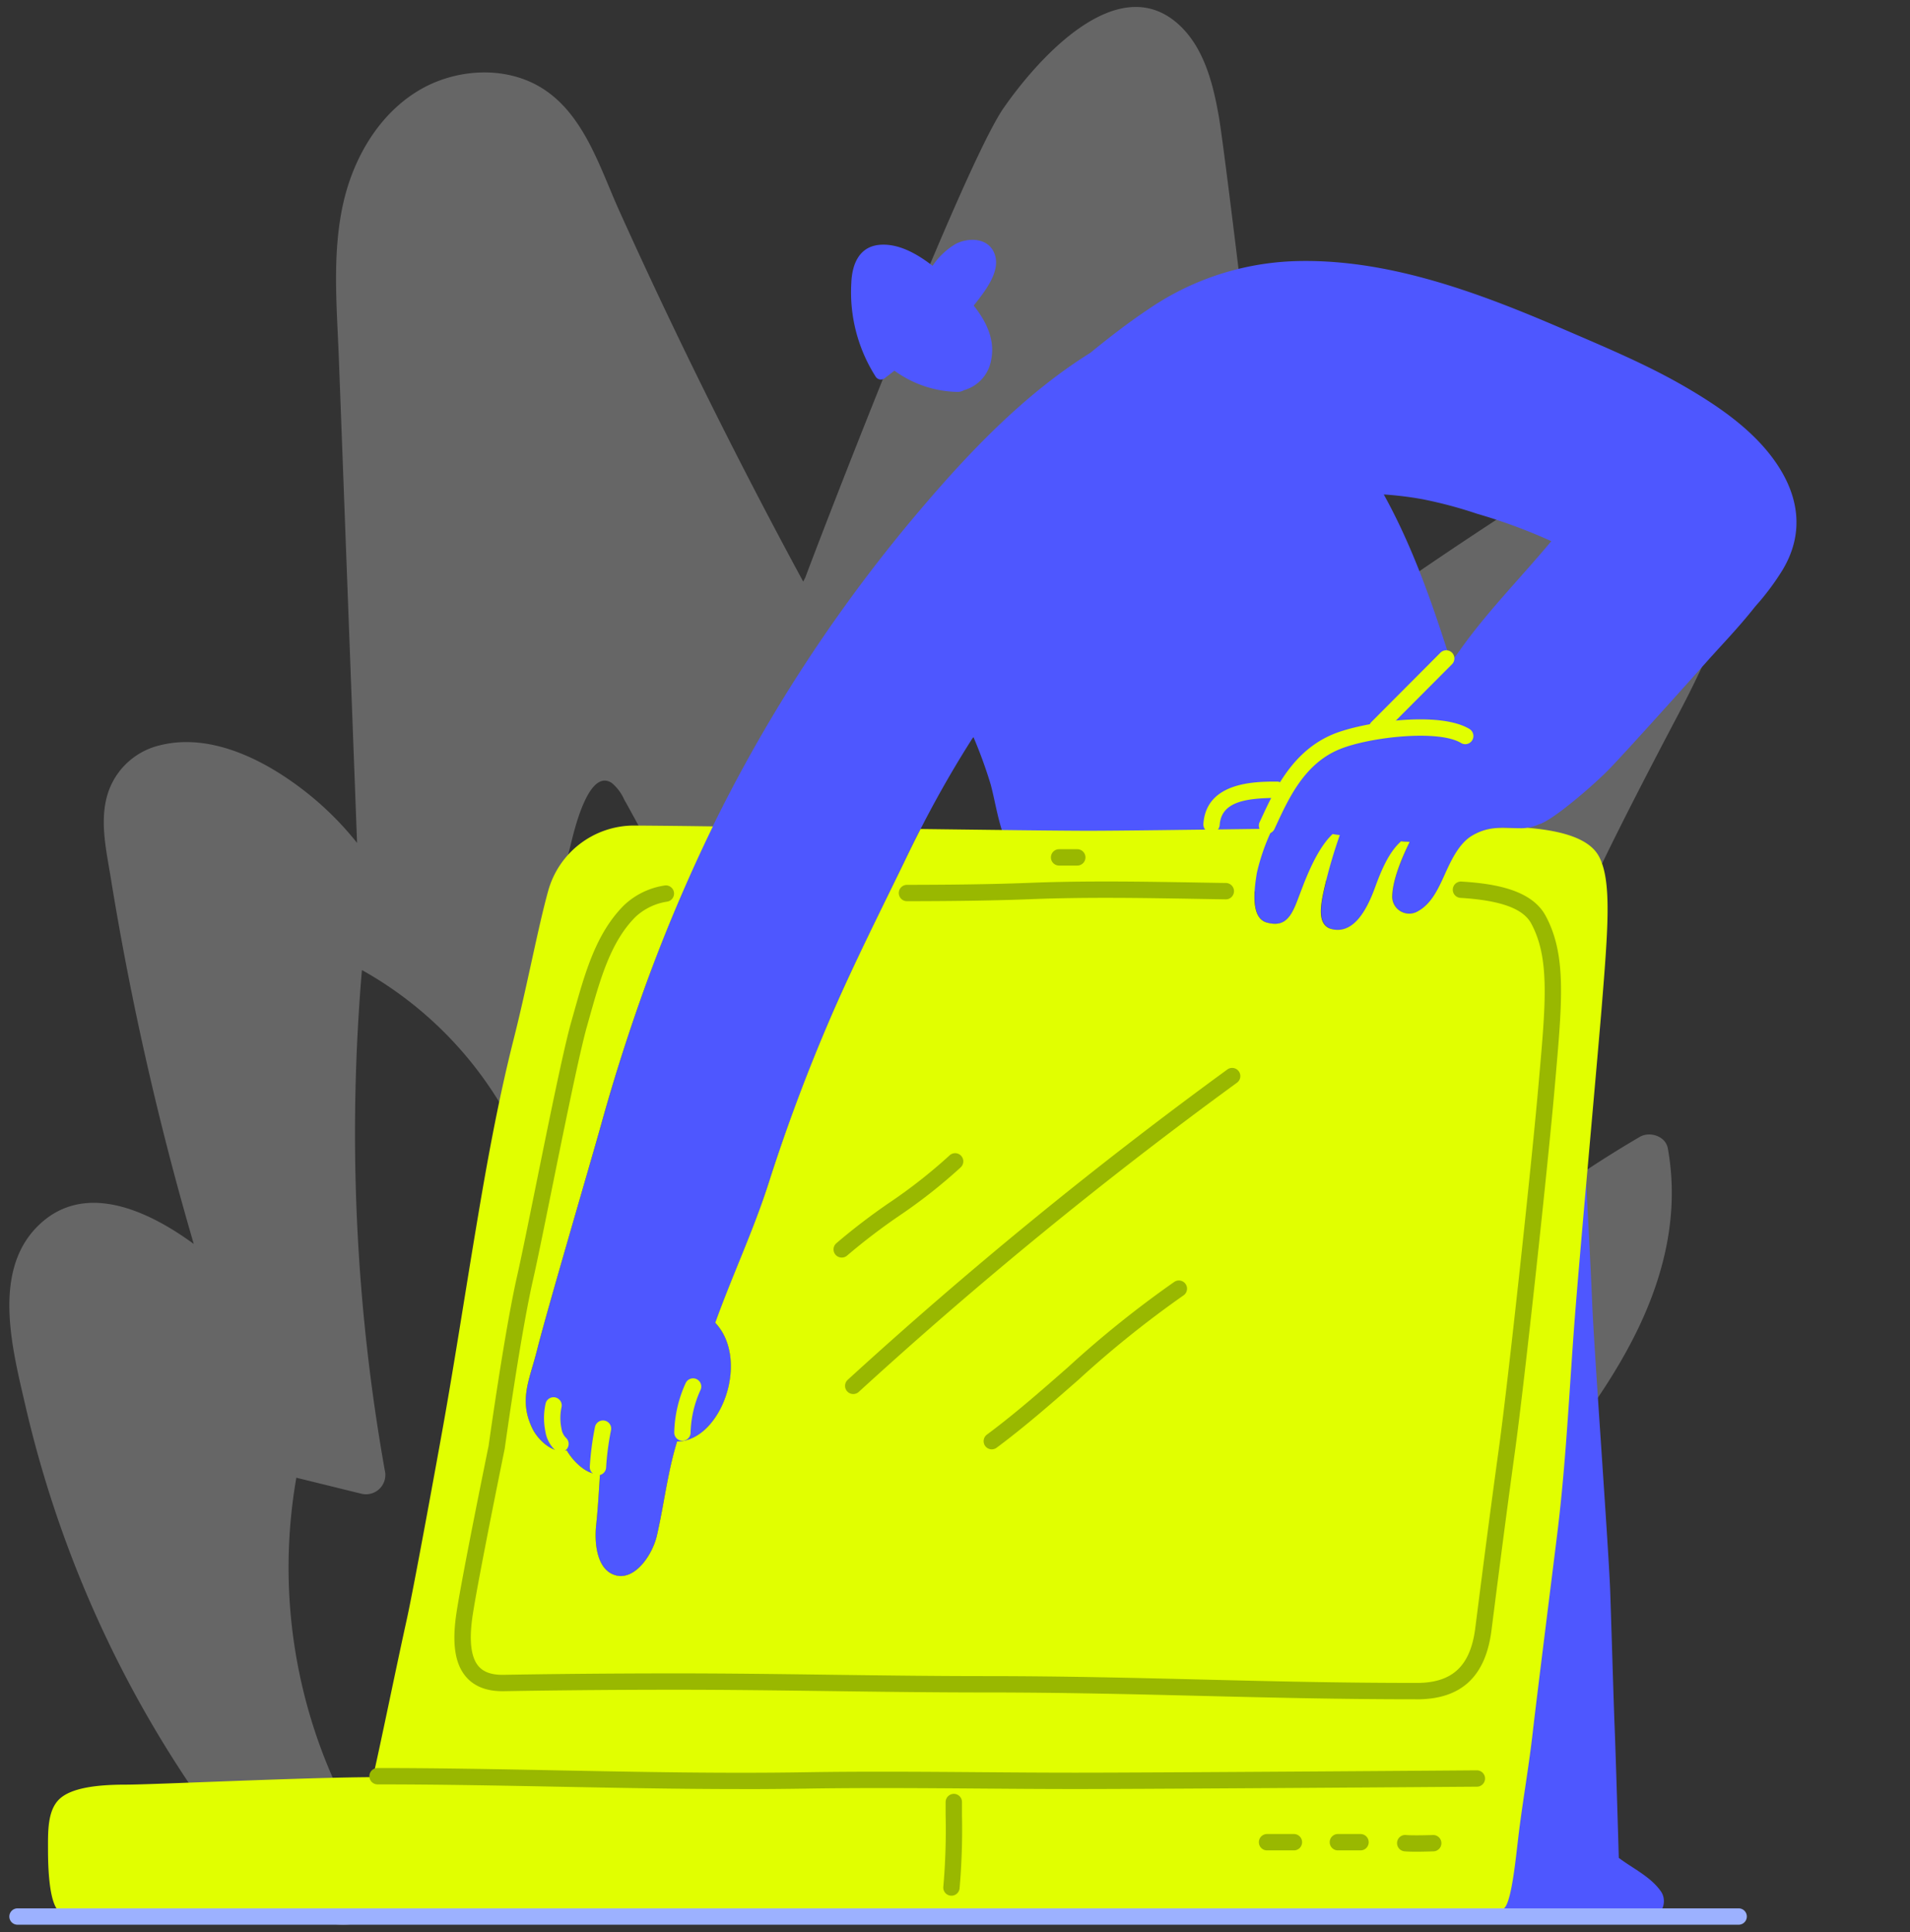 <svg xmlns="http://www.w3.org/2000/svg" fill="none" viewBox="0 0 171 173" width="171px">
	<rect x="0" y="0" width="171" height="173" fill="#333333" stroke="none"/>
	<g clip-path="url(#a)">
		<path fill="#fff" d="M150.03 38.492c-4.973.052-11.729 5.22-15.558 7.717a407.936 407.936 0 0 0-19.271 13.362c-.627-4.281-5.359-45.087-6.092-49.199-.497-2.821-1.274-5.926-3.388-7.996-5.537-5.382-12.853 2.954-15.867 7.292-3.57 5.147-16.065 37.486-17.761 42.055l-.185.348a519.096 519.096 0 0 1-10.11-19.65 498.775 498.775 0 0 1-6.359-13.557c-1.717-3.804-3.107-8.517-6.804-10.902-3.354-2.163-7.978-1.828-11.294.228-3.403 2.1-5.573 5.799-6.517 9.614-1.141 4.656-.664 9.58-.486 14.32.195 5.139.388 10.278.58 15.418l1.05 27.931a27.816 27.816 0 0 0-5.48-5.236c-3.406-2.477-7.927-4.597-12.22-3.494a6.449 6.449 0 0 0-4.513 4.005c-.914 2.486-.262 5.255.148 7.768a268.196 268.196 0 0 0 3.399 17.363 269.72 269.72 0 0 0 4.046 15.501c-4.11-3.011-9.919-5.73-14.047-1.517-4.026 4.112-2.162 11.046-1.037 15.949a101.896 101.896 0 0 0 22.872 44.511 3.133 3.133 0 0 0 2.536 1.16c.146 0 .295.014.443.018.44.317.933.549 1.457.686a3.933 3.933 0 0 0 3.29-.478 3.944 3.944 0 0 0 1.752-2.828 1.577 1.577 0 0 0-.699-1.371 1.484 1.484 0 0 0-.244-1.243 46.774 46.774 0 0 1-7.14-33.958l5.81 1.43c.292.074.596.07.886-.01a1.726 1.726 0 0 0 1.21-1.21c.08-.29.083-.595.01-.886a172.355 172.355 0 0 1-2.044-44.778 33.66 33.66 0 0 1 12.68 12.47 1.732 1.732 0 0 0 1.919.756 1.727 1.727 0 0 0 1.277-1.62 91.288 91.288 0 0 1 2.818-22.846c.265-1.04 1.56-6.872 3.665-5.52.48.402.862.909 1.116 1.481.457.81.9 1.633 1.35 2.452l2.928 5.338 6.521 11.865a1.732 1.732 0 0 0 3.13-.412 45.577 45.577 0 0 1 9.013-17.088A45.546 45.546 0 0 1 94.1 61.915a129.558 129.558 0 0 1 4.363 24.275c.125 1.553 2.36 2.511 3.196.866 2.752-5.458 7.282-13.89 14.753-11.16a5.543 5.543 0 0 1 2.952 2.298c.87 1.505.434 3.253-.189 4.77-.868 2.109-1.953 4.126-2.832 6.232a81.167 81.167 0 0 0-2.457 6.683 82.538 82.538 0 0 0-3.281 15.595c-.16 1.395 1.543 1.992 2.577 1.478l6.444-3.199a66.884 66.884 0 0 1-4.615 21.659c-2.828 7.215-6.573 14.041-9.15 21.359a48.847 48.847 0 0 0-2.76 12.624c-.121 1.615 1.888 2.082 2.922 1.214 8.202-6.888 15.446-14.802 22.337-22.979 3.446-4.087 6.84-8.22 10.182-12.399 3.06-3.865 6.016-7.886 8.153-12.35 2.418-5.058 3.631-10.487 2.622-16.065-.199-1.106-1.631-1.54-2.51-1.024a103.046 103.046 0 0 0-12.706 8.782c.429-15.293 5.176-25.779 16.195-46.688 11.019-20.908 4.707-25.445-.266-25.394Z" opacity=".25" />
		<path fill="#4E57FF" d="M144.927 166.342c0-.178-.271-9.296-.366-11.593-.096-2.297-.349-11.008-.41-12.494-.173-4.215-1.425-21.234-1.606-25.583-.187-4.552-.47-9.096-.666-13.646-.227-5.189-.382-10.378-.39-15.572 0-1.562-2.439-1.57-2.427 0v.225a1.219 1.219 0 0 0-.209.602c-.356 4.638-1.585 9.136-2.178 13.73-1.549 2.587-1.403 6.182-1.523 9.047-.052 1.262-.17 2.519-.287 3.776-.425 4.615-.905 9.228-1.36 13.842-1.098 11.091-2.329 22.225-2.695 33.372-.059 1.784-.019 4.604-.019 6.534 0 1.93.244 2.846 2.424 2.846 2.181 0 13.238.157 14.475.157 1.238 0 1.569-1.431 1.02-2.221-.92-1.338-2.554-2.08-3.786-3.022h.003ZM158.809 41.155c-2.02-2.795-5.067-4.857-8.011-6.563-3.435-1.988-7.152-3.532-10.799-5.108-7.628-3.293-15.989-6.456-24.44-6.087a24.628 24.628 0 0 0-12.794 4.322c-1.79 1.196-3.486 2.516-5.154 3.876-5.672 3.539-10.49 8.518-14.797 13.55a136.829 136.829 0 0 0-24.982 42.988 163.056 163.056 0 0 0-4.005 12.529c-.898 3.236-4.878 16.702-5.742 20.204-.666 2.685-1.68 4.481-.405 7.078.337.686 1.596 2.278 3.062 1.919.52.951 1.902 2.354 2.98 2.062-.107 1.542-.186 3.093-.349 4.623-.188 1.769.115 4.124 1.813 4.523 1.697.398 3.234-1.86 3.632-3.591.673-2.951.917-5.484 1.812-8.401 3.886 0 6.588-7.278 3.415-10.634 1.525-4.23 3.415-8.221 4.758-12.431a165.086 165.086 0 0 1 5.61-14.99c2.025-4.677 4.325-9.236 6.55-13.82a98.185 98.185 0 0 1 6.181-11.227 41.185 41.185 0 0 1 1.552 4.266c.473 1.77.732 3.905 1.62 5.594-.016.221.025.442.12.642 1.75 3.78 6.44 5.082 10.282 5.097 2.413 0 4.711-.733 7.074-1.123 1.51-.245 3.03-.447 4.549-.642-.073 1.266.098 2.528 1.098 2.802 1.464.395 2.071-.314 2.684-1.863.165-.43.366-.976.597-1.56l.82-.138c.405-.074.81-.15 1.22-.245-.061.245-.124.51-.186.777-.432 1.87-.605 3.522 1.037 3.662 1.642.14 2.744-1.643 3.537-3.84.794-2.195 1.483-3.335 2.318-4.087.327.049.432.02.761.061-.683 1.391-1.5 3.31-1.561 4.803a1.525 1.525 0 0 0 1.535 1.614c.279-.001.552-.08.79-.226 1.285-.733 1.878-2.198 2.541-3.632.664-1.435 1.342-2.6 2.366-3.173 1.534-.857 2.664-.628 4.267-.618a3.525 3.525 0 0 0 1.624-.349h.012c1.242-.36 4.867-3.505 6.216-4.88 1.422-1.453 7.298-8.002 8.884-9.784 1.193-1.34 2.81-3.01 4.235-4.825a22.677 22.677 0 0 0 2.481-3.322c1.987-3.348 1.422-6.749-.807-9.831l-.001-.002Zm-26.53 4.857a49.26 49.26 0 0 1 6.608 2.442c-2.683 3.226-5.647 6.209-8.101 9.646-.288.405-.583.8-.88 1.198-1.628-5.162-3.403-10.302-6.018-15.025 1.178.076 2.351.221 3.512.434 1.654.331 3.284.768 4.881 1.308l-.002-.003ZM79.248 33.83l.831-.641a9.885 9.885 0 0 0 5.61 1.899c.218.01.433-.044.62-.154a3.403 3.403 0 0 0 2.428-2.702c.373-1.813-.442-3.46-1.562-4.869 1.147-1.45 2.577-3.296 1.764-4.865-.632-1.22-2.271-1.22-3.354-.67a6.434 6.434 0 0 0-2.092 1.972c-1.363-1.057-2.949-1.953-4.556-1.89-1.987.067-2.657 1.71-2.72 3.432a14.057 14.057 0 0 0 2.197 8.409.558.558 0 0 0 .775.129c.02-.015.04-.032.06-.049h-.001Z" />
		<path fill="#E1FF00" d="M143.159 76.697c-.846-1.608-3.266-2.316-6.41-2.58a3.927 3.927 0 0 1-.61.04c-1.602 0-2.732-.245-4.266.617-1.025.576-1.708 1.73-2.366 3.173-.659 1.443-1.255 2.912-2.542 3.632a1.526 1.526 0 0 1-2.325-1.391c.061-1.496.878-3.417 1.561-4.803-.329-.042-.433 0-.761-.062-.836.752-1.524 1.892-2.317 4.089-.793 2.196-1.896 3.97-3.537 3.839-1.642-.132-1.464-1.784-1.037-3.663a45.17 45.17 0 0 1 1.403-4.823 5.195 5.195 0 0 1-.642-.09c-1.585 1.493-2.6 4.517-3.203 6.069-.602 1.55-1.219 2.257-2.683 1.862-1.463-.395-1.156-2.902-.898-4.454.314-1.366.78-2.691 1.391-3.952-7.023.093-13.831.183-16.478.183-2.196 0-8.233-.07-15.022-.157-.5.977-.988 1.965-1.464 2.966-2.225 4.583-4.525 9.143-6.55 13.82a162.24 162.24 0 0 0-5.61 14.99c-1.354 4.211-3.234 8.201-4.758 12.431 3.171 3.356.488 10.624-3.415 10.634-.885 2.924-1.13 5.457-1.803 8.408-.397 1.731-1.934 3.991-3.632 3.591-1.698-.4-2-2.753-1.812-4.523.163-1.53.244-3.08.348-4.623-1.075.291-2.457-1.11-2.98-2.062-1.464.359-2.725-1.221-3.061-1.919-1.276-2.597-.262-4.394.404-7.078.874-3.502 4.845-16.968 5.742-20.204a169.363 169.363 0 0 1 4.006-12.528 147.76 147.76 0 0 1 5.993-14.137 998.8 998.8 0 0 0-7.142-.076 7.985 7.985 0 0 0-7.608 5.86c-.92 3.321-1.86 8.413-3.088 13.273-1.42 5.613-2.44 11.315-3.389 17.024-.975 5.821-1.866 11.656-2.9 17.465-.507 2.846-2.622 14.471-3.278 17.449-.988 4.479-2.174 10.349-3.028 14.132-6.431.029-19.693.671-22.141.671-2.6 0-4.93.288-5.977 1.335-1.047 1.047-.976 2.968-.976 4.555 0 1.586.108 4.588.937 5.421.83.832 6.874.314 10.082.314l19.426-.025c.976.354 2.254.198 4.071.198 3.091 0 90.704-.091 92.207-.091 1.503 0 2.971.022 3.66-.652.689-.673 1.049-4.744 1.307-6.805.366-2.929.881-5.843 1.22-8.786.356-3.144 1.876-15.191 2.237-18.14.763-6.263 1.046-12.535 1.522-18.82.488-6.346 1.891-21.615 2.42-27.966.575-7.151.934-11.435-.227-13.634l-.001.003Z" />
		<path fill="#99B800" d="M66.385 160.186c-5.486 0-10.972-.107-16.321-.209-5.328-.105-10.838-.209-16.261-.209a.729.729 0 0 1-.677-.452.737.737 0 0 1 .159-.799.729.729 0 0 1 .518-.214c5.437 0 10.957.107 16.292.212 7.2.139 14.645.286 21.993.166 5.162-.083 10.413-.044 15.492-.007 2.852.022 5.798.044 8.696.044 7.745 0 35.66-.205 35.939-.21h.005a.747.747 0 0 1 .518.213.743.743 0 0 1 .216.518.728.728 0 0 1-.213.518.724.724 0 0 1-.517.216c-.28 0-28.198.21-35.948.21-2.903 0-5.852-.022-8.706-.044-5.072-.037-10.314-.076-15.458.007-1.903.029-3.81.044-5.723.044l-.004-.004ZM75.358 112.598a.731.731 0 0 1-.485-1.279 55.976 55.976 0 0 1 4.758-3.639 46.576 46.576 0 0 0 5.353-4.204.737.737 0 0 1 .814-.167.739.739 0 0 1 .398.414.73.73 0 0 1-.198.808 47.363 47.363 0 0 1-5.517 4.342 54.984 54.984 0 0 0-4.635 3.541.724.724 0 0 1-.486.183l-.002.001ZM76.392 124.816a.73.73 0 0 1-.715-.9.734.734 0 0 1 .22-.374 398.83 398.83 0 0 1 33.97-27.773.726.726 0 0 1 .551-.145.733.733 0 0 1 .31 1.329 396.64 396.64 0 0 0-33.843 27.671.73.73 0 0 1-.493.192ZM88.796 129.768a.726.726 0 0 1-.696-.502.734.734 0 0 1 .26-.818c2.509-1.865 4.921-3.983 7.256-6.033a93.561 93.561 0 0 1 9.52-7.642.731.731 0 1 1 .813 1.218 92.68 92.68 0 0 0-9.37 7.525c-2.358 2.067-4.795 4.207-7.349 6.106a.73.73 0 0 1-.436.144l.002.002ZM85.185 169.733a.729.729 0 0 1-.73-.81c.186-2.127.254-4.263.206-6.398v-1.178a.74.74 0 0 1 .732-.733.73.73 0 0 1 .732.733v1.174a60.717 60.717 0 0 1-.215 6.558.73.73 0 0 1-.727.654h.002ZM115.879 165.676h-2.48a.733.733 0 0 1 0-1.464h2.481a.733.733 0 0 1 0 1.464h-.001ZM121.807 165.676h-2.065a.733.733 0 0 1 0-1.464h2.065a.733.733 0 0 1 .518 1.25.733.733 0 0 1-.518.214ZM126.798 165.794c-.4 0-.793-.008-1.061-.034a.736.736 0 0 1-.399-1.295.732.732 0 0 1 .536-.165c.561.052 1.951.017 2.439 0a.732.732 0 0 1 .056 1.462c-.049 0-.822.032-1.569.032h-.002Z" />
		<path fill="#99B800" d="M126.839 152.147c-7.067 0-13.317-.157-19.358-.305-6.042-.148-12.288-.305-19.359-.305-4.469 0-9.208-.061-13.792-.122-4.573-.061-9.303-.122-13.751-.122-7.025 0-12.702.081-15.463.13-1.49.026-2.622-.401-3.376-1.267-1.027-1.181-1.298-3.053-.851-5.892.563-3.593 2.739-14.239 2.856-14.811.076-.549 1.446-10.341 2.556-15.224.361-1.586.954-4.515 1.642-7.91 1.176-5.807 2.51-12.392 3.2-14.827l.237-.838c1.027-3.656 1.998-7.107 4.484-9.597a6.734 6.734 0 0 1 3.613-1.769.732.732 0 0 1 .275 1.438 5.328 5.328 0 0 0-2.854 1.367c-2.215 2.218-3.134 5.493-4.11 8.957l-.237.842c-.675 2.38-2.06 9.221-3.173 14.718-.688 3.4-1.283 6.341-1.65 7.944-1.124 4.938-2.524 15.02-2.536 15.123a.287.287 0 0 1-.008.046c-.021.11-2.276 11.125-2.846 14.767-.366 2.314-.193 3.898.51 4.703.463.532 1.195.785 2.248.764 2.764-.049 8.452-.129 15.488-.129 4.459 0 9.193.061 13.772.122 4.579.061 9.314.122 13.773.122 7.086 0 13.343.157 19.392.305 6.035.149 12.273.305 19.322.305 3.19 0 4.801-1.511 5.235-4.899l.049-.385c.712-5.585 1.229-9.621 2.061-15.682.868-6.311 2.947-25.613 3.549-32.547l.081-.922c.575-6.552.919-10.505-.727-13.554-.727-1.35-2.744-2.08-6.352-2.302a.731.731 0 0 1-.43-1.273.732.732 0 0 1 .52-.188c2.84.175 6.264.68 7.55 3.068 1.854 3.434 1.493 7.551.898 14.378l-.081.922c-.602 6.946-2.688 26.292-3.559 32.621-.832 6.055-1.346 10.087-2.058 15.669l-.049.386c-.529 4.156-2.719 6.177-6.686 6.177l-.005-.004Z" />
		<path fill="#99B800" d="M81.2 80.69a.732.732 0 0 1 0-1.465c4.467-.004 8.07-.063 11.012-.18 5.034-.198 10.13-.11 15.055-.027.829.015 1.657.03 2.486.041a.735.735 0 0 1 .672.458c.037.09.055.185.054.28a.746.746 0 0 1-.219.517.72.72 0 0 1-.519.21h-.012c-.829-.012-1.659-.026-2.489-.041-4.907-.083-9.981-.171-14.975.027-2.961.117-6.581.175-11.065.18ZM96.445 77.5H94.82a.732.732 0 1 1 0-1.465h1.627a.732.732 0 0 1 0 1.465Z" />
		<path fill="#9CB1FF" d="M155.659 172.332H1.569a.728.728 0 0 1-.677-.452.733.733 0 0 1 .676-1.013H155.66a.729.729 0 0 1 .676.452.734.734 0 0 1-.676 1.013Z" />
		<path fill="#E1FF00" d="M61.094 128.999h-.019a.724.724 0 0 1-.512-.228.734.734 0 0 1-.2-.523c.04-1.524.387-3.023 1.022-4.408a.732.732 0 1 1 1.332.61 9.787 9.787 0 0 0-.889 3.837.731.731 0 0 1-.734.712ZM53.536 132.092h-.047a.738.738 0 0 1-.647-.493.732.732 0 0 1-.038-.284c.073-1.181.226-2.356.458-3.517a.74.74 0 0 1 .306-.486.735.735 0 0 1 1.035.208.73.73 0 0 1 .094.566 24.508 24.508 0 0 0-.434 3.317.735.735 0 0 1-.73.686l.003.003ZM50.182 130.017a.723.723 0 0 1-.508-.205c-.447-.433-.743-1-.841-1.615a6.024 6.024 0 0 1 .004-2.48.73.73 0 0 1 1.142-.48.72.72 0 0 1 .304.487.732.732 0 0 1-.014.293 4.589 4.589 0 0 0 0 1.894c0 .015.005.029.007.041.047.305.192.586.412.801a.733.733 0 0 1-.507 1.259v.005ZM108.471 74.544h-.052a.731.731 0 0 1-.68-.78c.261-3.784 4.693-3.784 6.583-3.784a.732.732 0 1 1 0 1.465c-2.976 0-4.986.413-5.124 2.422a.733.733 0 0 1-.729.68l.002-.002Z" />
		<path fill="#E1FF00" d="M113.437 74.652a.732.732 0 0 1-.664-1.042l.178-.383c1.181-2.543 2.798-6.026 6.453-7.51 2.629-1.069 9.401-2.08 12.13-.462a.738.738 0 0 1 .352.45.73.73 0 0 1-1.098.81c-2.05-1.216-8.202-.513-10.833.559-3.12 1.266-4.537 4.317-5.677 6.77l-.178.386a.736.736 0 0 1-.663.422Z" />
		<path fill="#E1FF00" d="M123.305 65.885a.73.73 0 0 1-.717-.875.726.726 0 0 1 .2-.375l6.205-6.229a.733.733 0 0 1 1.034 1.035l-6.205 6.229a.731.731 0 0 1-.517.215Z" />
	</g>
	<defs>
		<clipPath id="a">
			<path fill="#fff" d="M0 0H160V171.707H0z" transform="translate(.835 .625)" />
		</clipPath>
	</defs>
</svg>
